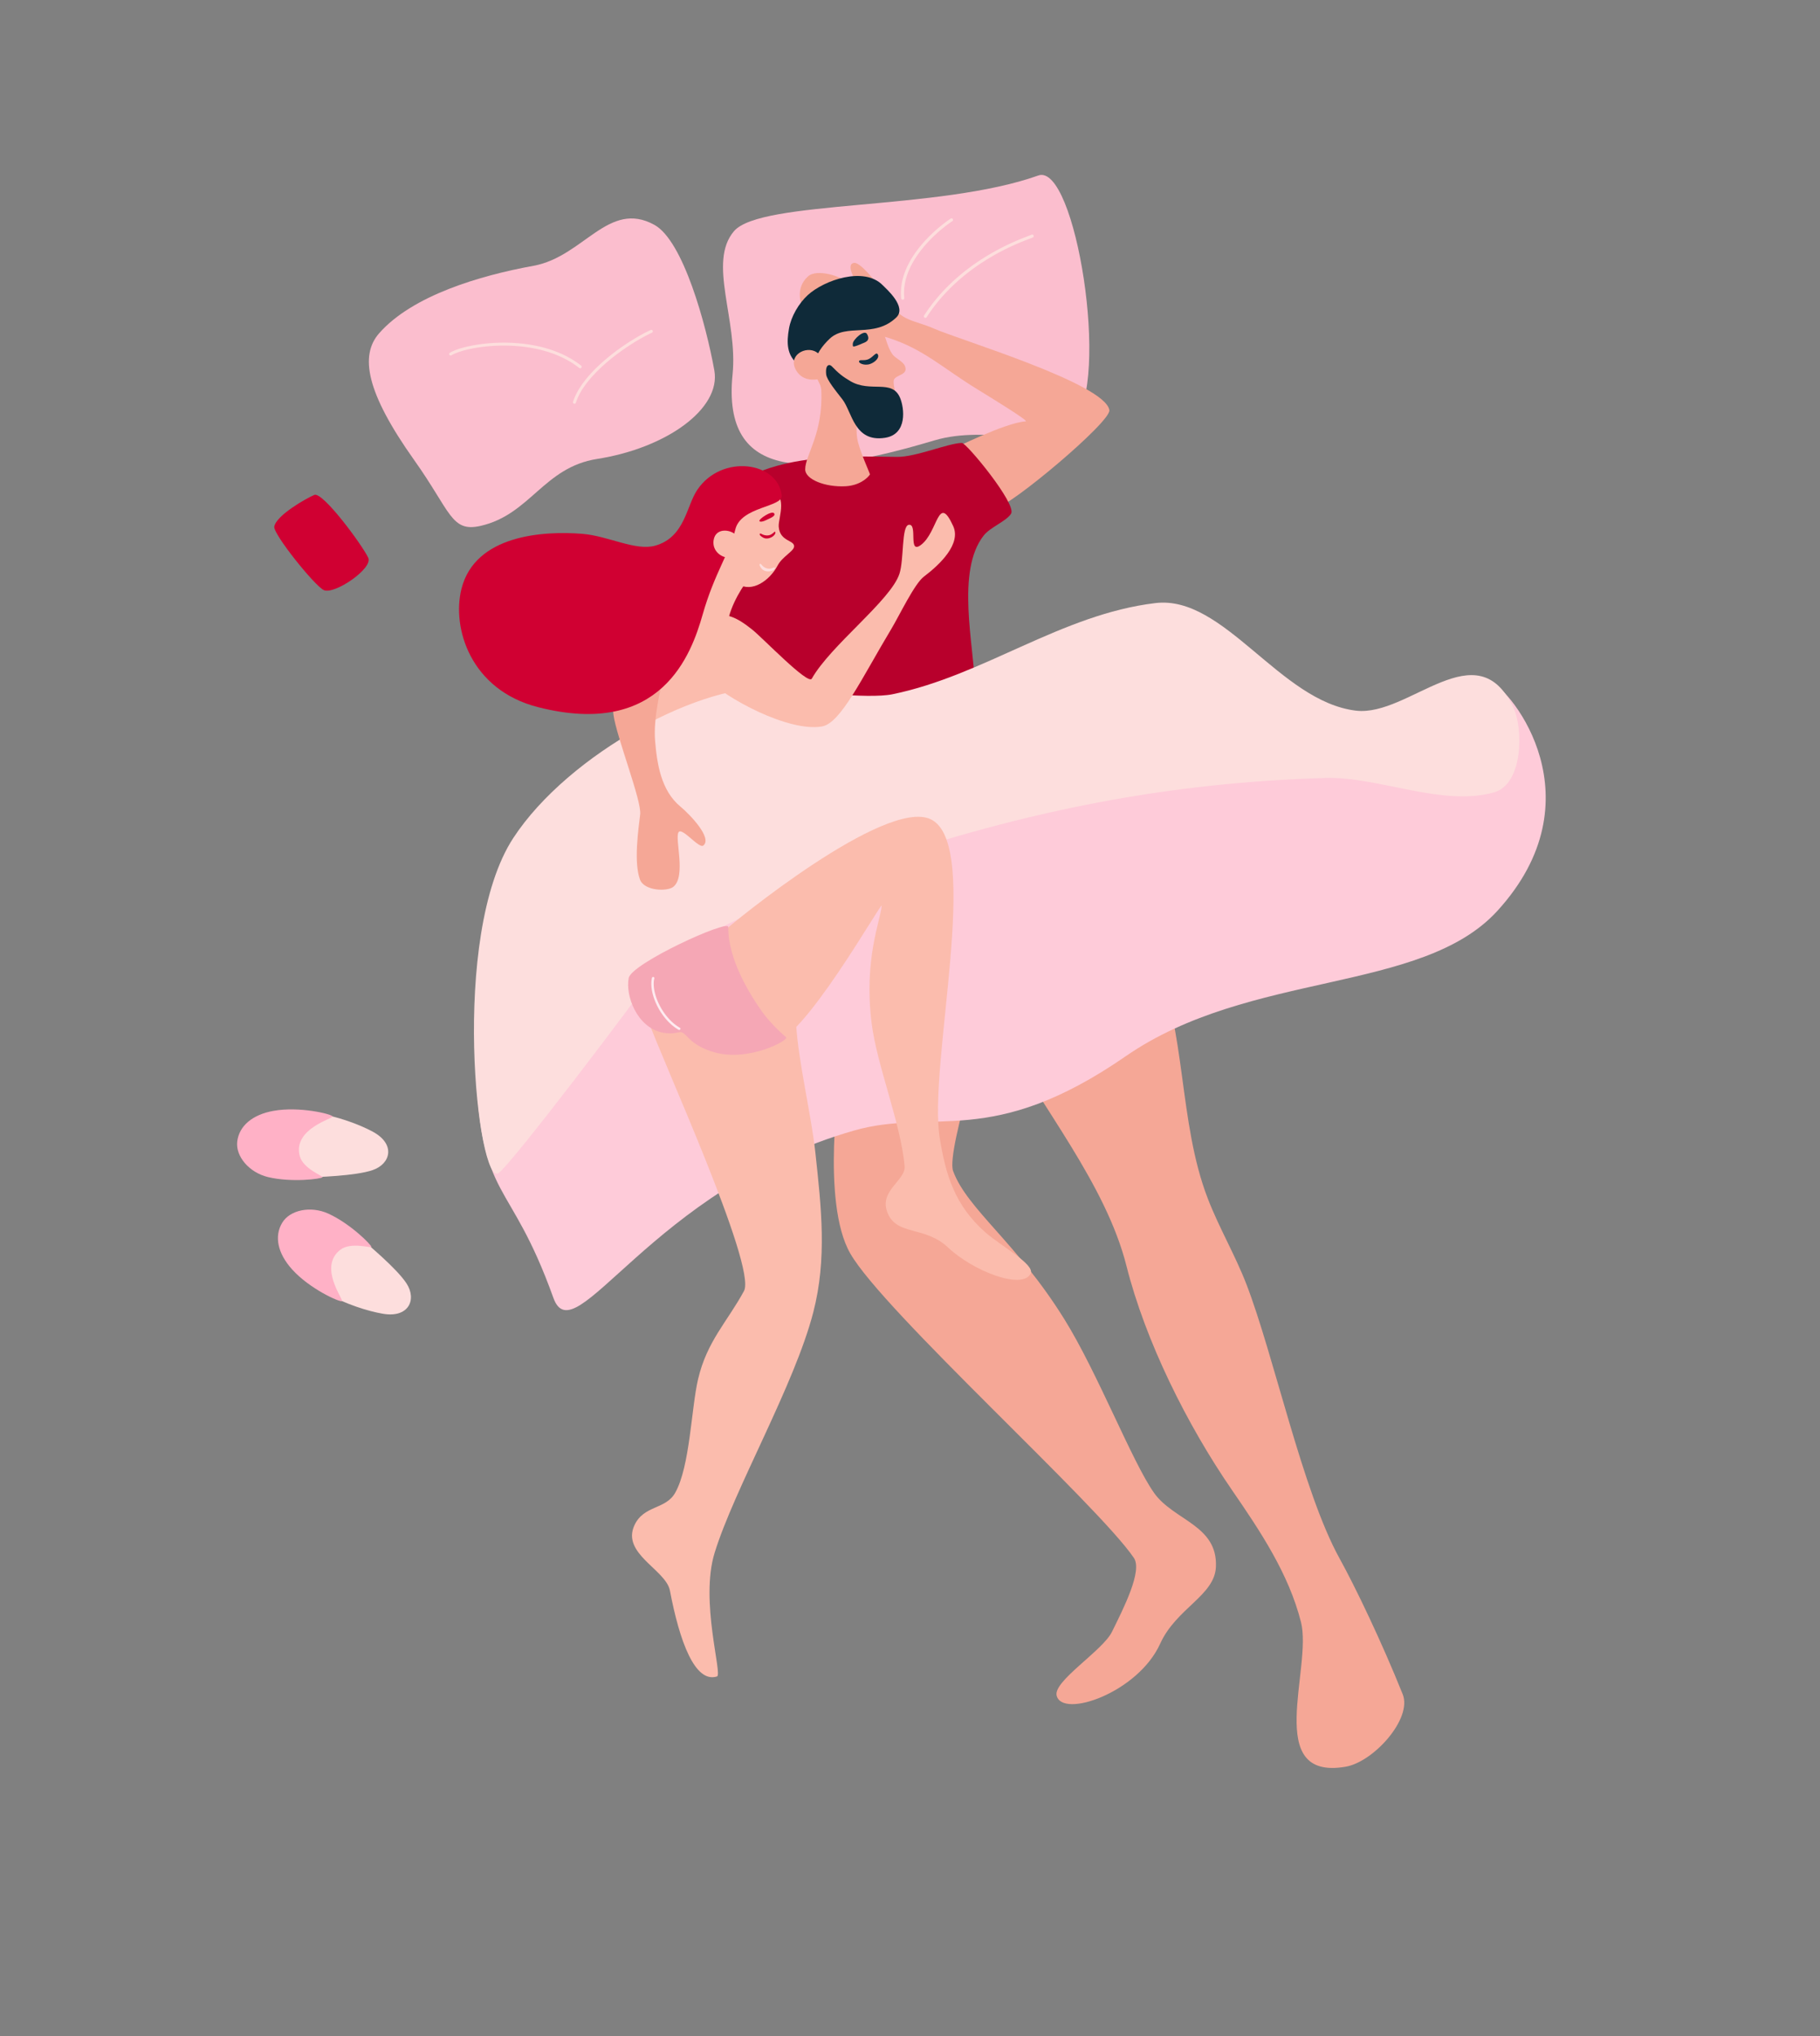 <svg width="861" height="963" fill="none" xmlns="http://www.w3.org/2000/svg"><rect width="100%" height="100%" fill="#808080" stroke="none"/><path fill-rule="evenodd" clip-rule="evenodd" d="M153.182 279.096c4.979 2.292 23.427-10.274 21.027-15.3-2.941-6.157-21.546-31.398-25.535-29.716-4.009 1.724-18.101 9.736-18.916 15.023-.537 3.511 19.085 27.974 23.424 29.993Z" fill="#D00032"/><path fill-rule="evenodd" clip-rule="evenodd" d="M176.299 553.407c8.616-2.99 10.902-12.299.083-18.149-12.869-6.967-41.358-15.222-54.266-4.64-2.928 2.402-8.389 6.732-7.085 10.088 5.255 13.652 24.41 16.604 29.559 16.261 5.407-.289 23.487-.734 31.709-3.56Z" fill="#FDDEDD"/><path fill-rule="evenodd" clip-rule="evenodd" d="M157.345 528.04c-.294-1.108-15.621-4.864-27.932-2.661-9.943 1.773-16.288 7.08-17.188 14.527-.826 7.044 5.683 14.647 14.498 16.785 11.167 2.709 25.358.889 25.848.075.324-.587-9.197-3.939-10.784-10.056-3.307-12.845 15.852-17.666 15.558-18.67Z" fill="#FFB1C6"/><path fill-rule="evenodd" clip-rule="evenodd" d="M192.314 607.006c4.969 7.625 1.032 16.408-11.09 14.355-14.445-2.429-41.999-13.397-45.647-29.706-.827-3.685-2.493-10.464.608-12.338 12.528-7.535 29.466 1.884 33.342 5.327 4.042 3.63 18.032 15.079 22.787 22.362Z" fill="#FDDEDD"/><path fill-rule="evenodd" clip-rule="evenodd" d="M161.797 615.369c-.914.677-15.326-5.751-23.665-15.059-6.758-7.522-8.5-15.583-4.619-22.01 3.683-6.087 13.493-8.057 21.76-4.331 10.454 4.732 20.555 14.908 20.436 15.806-.096.651-9.669-2.546-14.704 1.301-10.547 8.126 1.622 23.678.792 24.293Z" fill="#FFB1C6"/><path fill-rule="evenodd" clip-rule="evenodd" d="M507.737 199.905c17.793-18.989 1.023-123.162-16.531-116.906-47.081 16.806-131.263 11.427-143.988 26.351-12.518 14.718 1.951 42.035-.655 67.714-5.191 51.11 36.619 48.785 95.486 31.22 25.479-7.575 53.272 4.862 65.688-8.379Z" fill="#FBBECE"/><path fill-rule="evenodd" clip-rule="evenodd" d="M427.799 140.94c-.685-6.826 1.687-13.241 5.212-18.761 5.361-8.423 13.345-14.817 17.526-17.594.342-.215.407-.649.192-.991-.215-.342-.649-.407-.991-.192-4.295 2.849-12.467 9.407-17.973 18.016-3.702 5.818-6.149 12.533-5.425 19.689.029.403.389.664.793.635a.779.779 0 0 0 .666-.802ZM487.811 111.102c-.124.041-.362.153-.642.245-5.221 2.016-33.255 11.871-49.992 37.873-.198.34-.128.764.222.993.34.199.764.129.994-.221 16.517-25.621 44.148-35.344 49.316-37.309.549-.214.912-.367.995-.429a.788.788 0 0 0 .302-.442c.032-.217.002-.414-.121-.58a.697.697 0 0 0-.981-.16l-.093.03Zm-.261.567Z" fill="#FDDEDD"/><path fill-rule="evenodd" clip-rule="evenodd" d="M450.523 212.321c-.562.596 24.503-12.345 34.729-13.041 1.716-.115-17.534-11.872-22.653-15.013-16.499-10.078-25.533-19.09-42.246-24.457-7.562-2.41-33.954-5.092-38.5-10.792-3.56-4.475-5.797-12.787.436-18.333 4.207-3.748 15.906.06 18.329 2.844 2.239 2.534 7.932 6.38 7.932 6.38s-4.414-7.084-5.673-11.039c-.132-.404-1.68-4.402 1.369-4.54 3.401-.115 13.107 12.426 16.371 18.201 5.424 9.54 12.383 8.949 21.115 12.833 11.917 5.319 81.129 26.012 83.083 38.612.847 5.534-47.225 45.702-52.941 45.783-2.584.089-21.351-27.438-21.351-27.438Z" fill="#F5A796"/><path fill-rule="evenodd" clip-rule="evenodd" d="M478.316 242.949c2.796-4.491-21.089-33.473-23.249-33.454-6.378.056-21.681 6.677-30.579 6.595-26.158-.284-66.143-2.476-87.215 22.468-10.541 12.456-6.449 72.497-1.296 87.73 2.673 7.963 15.332 30.06 18.056 30.716 11.209 2.731 107.288-30.063 107.239-32.213-.55-19.558-9.134-54.851 4.139-71.57 3.144-3.951 10.673-6.688 12.905-10.272Z" fill="#B8002C"/><path fill-rule="evenodd" clip-rule="evenodd" d="M385.692 177.059c-1.801-4.982-2.436-9.657 4.067-15.325 5.359-4.641 13.258-14.136 21.335-11.413 8.067 2.692 6.872 11.026 10.982 17.075 1.681 2.511 6.212 3.642 6.337 7.074.116 3.195-5.598 2.966-5.656 5.839-.06 5.177 3.119 9.536 1.424 14.87-1.862 5.87-14.427 7.091-20.808 4.088-6.431-3.055-15.432-15.963-17.681-22.208Z" fill="#F5A796"/><path fill-rule="evenodd" clip-rule="evenodd" d="M403.773 163.891c-.486-.013-.334-1.232-.323-1.408.177-1.983 5.423-6.759 6.702-4.53 1.924 3.36-1.097 4.004-2.392 4.565-1.648.745-3.295 1.387-3.987 1.373ZM410.176 170.119c2.567-.668 4.094-3.781 4.976-2.659 1.19 1.536-1.086 3.828-3.458 4.672-2.89 1.048-6.126-.541-5.149-1.548.489-.504 1.861.01 3.631-.465Z" fill="#0E3145"/><path fill-rule="evenodd" clip-rule="evenodd" d="M385.722 173.679c-.175-.011-.346-.849-.335-1.025.224-4.784 3.753-9.239 7.026-12.372 7.992-7.634 21.085-.087 31.592-10.125 5.185-4.962-4.739-13.545-6.445-15.292-8.724-8.907-27.592-2.462-35.426 4.708-4.26 3.903-7.902 10.114-8.886 15.835-1.111 6.381-1.272 12.829 4.626 17.09 1.173.854 2.281 2.349 3.8 2.471l4.048-1.29Z" fill="#0F2A39"/><path fill-rule="evenodd" clip-rule="evenodd" d="M392.112 171.452c.037-1.044-4.947-4.297-5.822-4.87-4.963-3.295-14.013 1.522-9.548 8.761 3.041 4.989 8.646 4.463 11.223 3.826 2.536-.657 4.07-5.113 4.147-7.717Z" fill="#F5A796"/><path fill-rule="evenodd" clip-rule="evenodd" d="M386.466 177.322c.296 2.482 1.917 4.6 2.058 7.133 1.009 20.542-7.565 30.601-7.604 37.526-.037 4.723 9.387 8.518 19.054 8.005 6.658-.355 10.513-3.92 11.556-5.567.198-.34-5.256-11.761-6.031-17.284-1.547-11.358 3.81-11.906 1.431-13.397-3.904-2.369-20.464-16.416-20.464-16.416Z" fill="#F5A796"/><path fill-rule="evenodd" clip-rule="evenodd" d="M390.84 177.027c-.468-4.799 1.61-4.859 2.596-3.841 3.319 3.42 5.191 4.939 8.889 7.1 9.529 5.584 19.727-1.19 23.499 7.927 1.968 4.755 3.602 17.218-7.208 18.862-14.513 2.202-15.455-12.139-20.071-18.16-2.863-3.706-7.441-9.189-7.705-11.888Z" fill="#0F2A39"/><path fill-rule="evenodd" clip-rule="evenodd" d="M343.887 262.151s-27.104 24.268-35.302 37.368c-3.953 6.313-15.644 49.955-8.265 53.697 6.142 3.115 47.537-.69 50.031-3.156.26-.257 1.534-26.016-5.838-49.189-2.254-7.103 3.589-18.573 7.809-24.595.636-.896 3.386-2.895 3.537-3.907.173-1.364-11.393-8.447-11.972-10.218Z" fill="#FBBCAD"/><path fill-rule="evenodd" clip-rule="evenodd" d="M397.246 512.603c.156-3.627-8.979 55.822 4.979 80.21 15.719 27.458 117.044 118.699 134.201 144.036 4.13 6.111-4.88 23.774-10.401 34.967-4.381 8.895-27.749 23.241-26.165 30.082 2.573 11.022 38.445-1.259 48.975-24.474 7.63-16.834 25.803-22.777 26.386-36.344.878-19.818-19.946-21.88-29.256-34.997-10.407-14.684-26.641-56.759-42.444-82.161-22.582-36.355-46.006-52.043-52.631-70.095-3.501-9.55 18.948-78.545 21.203-78.904l-74.847 37.68Z" fill="#F5A796"/><path fill-rule="evenodd" clip-rule="evenodd" d="M534.588 431.964c-2.899-.875-61.777 54.828-61.02 56.197 18.95 35.341 49.542 71.793 59.335 110.576 9.026 35.698 28.594 75.033 49.946 106.047 13.428 19.508 26.812 39.511 32.614 62.406 5.498 21.756-18.03 75.149 21.128 68.396 13.284-2.281 31.622-22.754 27.006-34.242-9.875-24.624-22.418-50.782-29.896-64.292-17.523-31.716-30.956-95.717-44.054-129.671-5.357-13.86-12.983-26.771-18.279-40.547-13.994-36.275-9.907-78.771-25.582-115.665-1.459-3.305-7.184-17.973-11.198-19.205Z" fill="#F5A796"/><path fill-rule="evenodd" clip-rule="evenodd" d="M286.032 453.583c-43.445 6.47-62.44 15.261-60.932 51.526 2.661 64.395 15.835 50.631 36.681 108.7 10.001 27.849 45.987-51.487 142.15-79.082 37.848-10.863 64.845 8.918 128.649-35.192 58.73-40.593 139.904-29.485 175.743-68.679 48.237-52.807 6.9-104.452-3.206-108.437-3.434-1.353-79.248 62.811-167.001 41.991-64.902-15.398-187.65 79.588-252.084 89.173Z" fill="#FECBD9"/><path fill-rule="evenodd" clip-rule="evenodd" d="M235.824 554.832c6.277-4.253 67.219-84.77 74.205-95.376 10.185-15.434 85.651-45.545 103.203-51.491 72.478-24.526 138.835-37.801 213.893-40.029 24.933-.726 55.33 13.783 79.73 6.801 13.644-3.912 13.803-29.822 9.208-39.77-17.254-37.306-49.396 4.152-74.587 1.146-36.118-4.351-62.309-54.793-94.868-50.885-44.576 5.326-81.184 34.284-124.405 43.122-11.6 2.384-43.814-1.49-55.052-2.732-33.63-3.789-98.082 30.56-124.346 70.75-30.247 46.306-16.744 165.096-6.981 158.464Z" fill="#FDDEDD"/><path fill-rule="evenodd" clip-rule="evenodd" d="M291.169 297.786s-3.495 22.015-.933 40.365c1.429 10.364 13.38 40.601 12.62 47.005-.803 6.796-3.146 22.554-.093 30.84 2.005 5.396 12.856 5.768 15.773 3.439 6.23-5.029.524-23.004 2.483-25.845 1.668-2.471 9.639 7.92 11.695 6.319 4.475-3.56-6.509-14.858-10.799-18.407-9.227-7.607-11.119-20.331-12.027-31.416-1.652-20.194 13.319-61.058 12.899-61.608-2.309-2.959-26.858 8.301-31.618 9.308Z" fill="#F5A796"/><path fill-rule="evenodd" clip-rule="evenodd" d="M349.076 276.133c-3.861-2.554-4.829-12.244-4.783-13.05.408-6.323 7.614-33.816 18.167-32.143 11.286 1.811 5.637 13.768 5.932 18.141.527 7.29 7.747 6.236 7.253 9.561-.323 2.168-5.556 4.671-7.75 8.792-3.689 7.018-12.106 13.14-18.819 8.699Z" fill="#FBBCAD"/><path fill-rule="evenodd" clip-rule="evenodd" d="M359.291 246.487c-.625-.862 5.745-5.146 6.895-3.733 1.139 1.381-2.464 2.559-4.144 3.418-.798.398-2.371.844-2.751.315ZM359.4 252.813c-.045-1.086.951-.036 2.221.271 3.56.898 4.694-2.154 5.104-1.532.686 1.048-2.026 3.689-4.958 3.031-.825-.211-2.329-1.233-2.367-1.77Z" fill="#D00032"/><path fill-rule="evenodd" clip-rule="evenodd" d="M359.329 267.003c.347-1.042.887.294 1.968 1.076 3.005 2.146 5.128-.302 5.299.433.262 1.221-3.219 2.669-5.731.98-.669-.469-1.684-1.994-1.536-2.489Z" fill="#FDDEDD"/><path fill-rule="evenodd" clip-rule="evenodd" d="M347.859 250.431c2.605-10.961 22.529-10.496 21.941-16.081-1.687-15.988-28.351-19.819-39.911-2.697-5.243 7.732-5.843 22.405-19.87 26.407-9.338 2.675-22.278-4.613-34.561-5.582-18.534-1.47-50.657.507-57.128 25.937-4.715 18.597 4.326 47.929 36.206 56.038 58.373 14.885 72.554-25.135 77.869-43.791 5.569-19.565 12.954-29.579 15.454-40.231Z" fill="#D00032"/><path fill-rule="evenodd" clip-rule="evenodd" d="M348.955 253.993c-2.098-3.577-10.451-5.041-11.378 1.589-.669 4.895 3.458 7.947 6.682 8.131 4.174.251 4.808-.334 5.592-1.932.764-1.659.578-5.278-.896-7.788ZM334.463 321.039c-2.147-2.255-.65-29.118 1.461-29.602 7.369-1.757 12.185.142 19.911 6.315 5.124 4.101 26.423 26.33 28.197 23.239 8.906-15.772 37.233-36.933 41.438-49.518 2.282-6.798.916-22.753 4.464-23.26 4.437-.626-.557 14.177 5.702 9.551 8.169-6.041 8.048-24.811 15.306-8.925 3.797 8.352-6.077 18.011-13.83 23.848-4.474 3.354-11.535 18.248-15.407 24.707-13.919 23.154-23.912 44.647-32.861 46.197-15.746 2.743-45.575-13.396-54.381-22.552Z" fill="#FBBCAD"/><path fill-rule="evenodd" clip-rule="evenodd" d="M227.297 248.732c23.595-5.344 29.862-27.715 55.216-31.674 32.71-5.125 58.676-23.726 55.42-41.883-3.907-21.727-14.719-61.311-28.35-68.82-21.729-11.979-33.459 15.033-57.183 19.353-25.544 4.639-57.287 14.091-72.974 31.84-9.289 10.5-6.309 27.922 16.505 60.04 17.379 24.439 17.467 34.279 31.366 31.144Z" fill="#FBBECE"/><path fill-rule="evenodd" clip-rule="evenodd" d="M272.443 190.47c1.643-5.283 5.756-10.685 10.838-15.648 7.723-7.512 17.744-13.986 25.133-17.469.362-.153.499-.576.346-.938-.153-.363-.576-.5-.939-.347-7.544 3.533-17.7 10.121-25.526 17.735-5.269 5.127-9.477 10.767-11.193 16.246a.69.69 0 0 0 .46.881.694.694 0 0 0 .881-.46ZM274.932 172.945c-12.193-9.63-29.287-11.64-42.687-10.662-8.964.662-16.293 2.646-19.415 4.561-.342.215-.438.659-.233.97.215.342.659.438.97.233 3.008-1.843 10.088-3.746 18.753-4.379 13.1-.948 29.791.987 41.696 10.367.319.239.753.201.993-.118.28-.299.231-.764-.077-.972Z" fill="#FDDEDD"/><path fill-rule="evenodd" clip-rule="evenodd" d="M376.651 484.676c-.793-13.871-70.585-3.985-69.978-2.083 5.206 15.779 51.544 116.494 45.281 128.015-7.96 14.633-17.457 23.665-21.697 41.618-3.254 13.78-3.806 41.31-10.831 53.779-4.497 8.033-14.827 5.791-19.279 15.344-6.283 13.517 14.88 21.023 16.782 30.955 4.526 23.85 11.791 43.918 22.271 40.59 2.709-.874-8.16-35.611-1.139-58.443 9.345-30.331 37.768-79.246 46.699-113.854 6.536-25.338 3.792-49.366.958-75.594-1.911-17.606-8.066-43.01-9.067-60.327Z" fill="#FBBCAD"/><path fill-rule="evenodd" clip-rule="evenodd" d="M341.755 441.026c4.766-4.609 77.175-63.736 98.54-53.549 24.584 11.704-1.364 116.015 4.272 150.756 2.841 17.571 7.111 31.782 21.526 44.569 7.352 6.496 23.71 15.242 21.469 19.605-4.03 7.789-27.331-1.325-39.036-12.37-10.86-10.278-24.091-5.537-28.562-16.182-4.537-10.726 8.633-15.444 7.988-22.391-1.856-20.348-13.101-47.512-15.607-67.547-3.776-30.237 4.167-48.459 4.769-55.523.243-2.708-38.263 65.892-52.087 64.853-10.775-.819-14.026-11.467-20.118-24.298-5.519-11.579-3.154-27.923-3.154-27.923Z" fill="#FBBCAD"/><path fill-rule="evenodd" clip-rule="evenodd" d="M297.433 462.542c-1.662 8.334 3.879 23.348 15.934 25.816 5.668 1.16 8.011-.694 9.242-.107 2.734 1.245 4.249 6.226 15.286 9.425 16.231 4.675 35.606-5.75 33.974-7.128-4.159-3.469-9.082-8.885-11.001-11.588-5.85-8.175-16.471-24.904-16.357-40.545.011-3.703-45.696 17.189-47.078 24.127Z" fill="#F5A7B5"/><path fill-rule="evenodd" clip-rule="evenodd" d="M321.619 486.073c-5.07-2.918-8.971-8.403-10.964-13.729-1.287-3.532-1.774-6.978-1.114-9.598.062-.302-.126-.616-.428-.678-.302-.061-.616.126-.677.428-.664 2.796-.219 6.503 1.178 10.238 2.054 5.582 6.139 11.277 11.431 14.322.264.146.612.05.757-.214a.54.54 0 0 0-.183-.769Z" fill="#FEEBF0"/></svg>